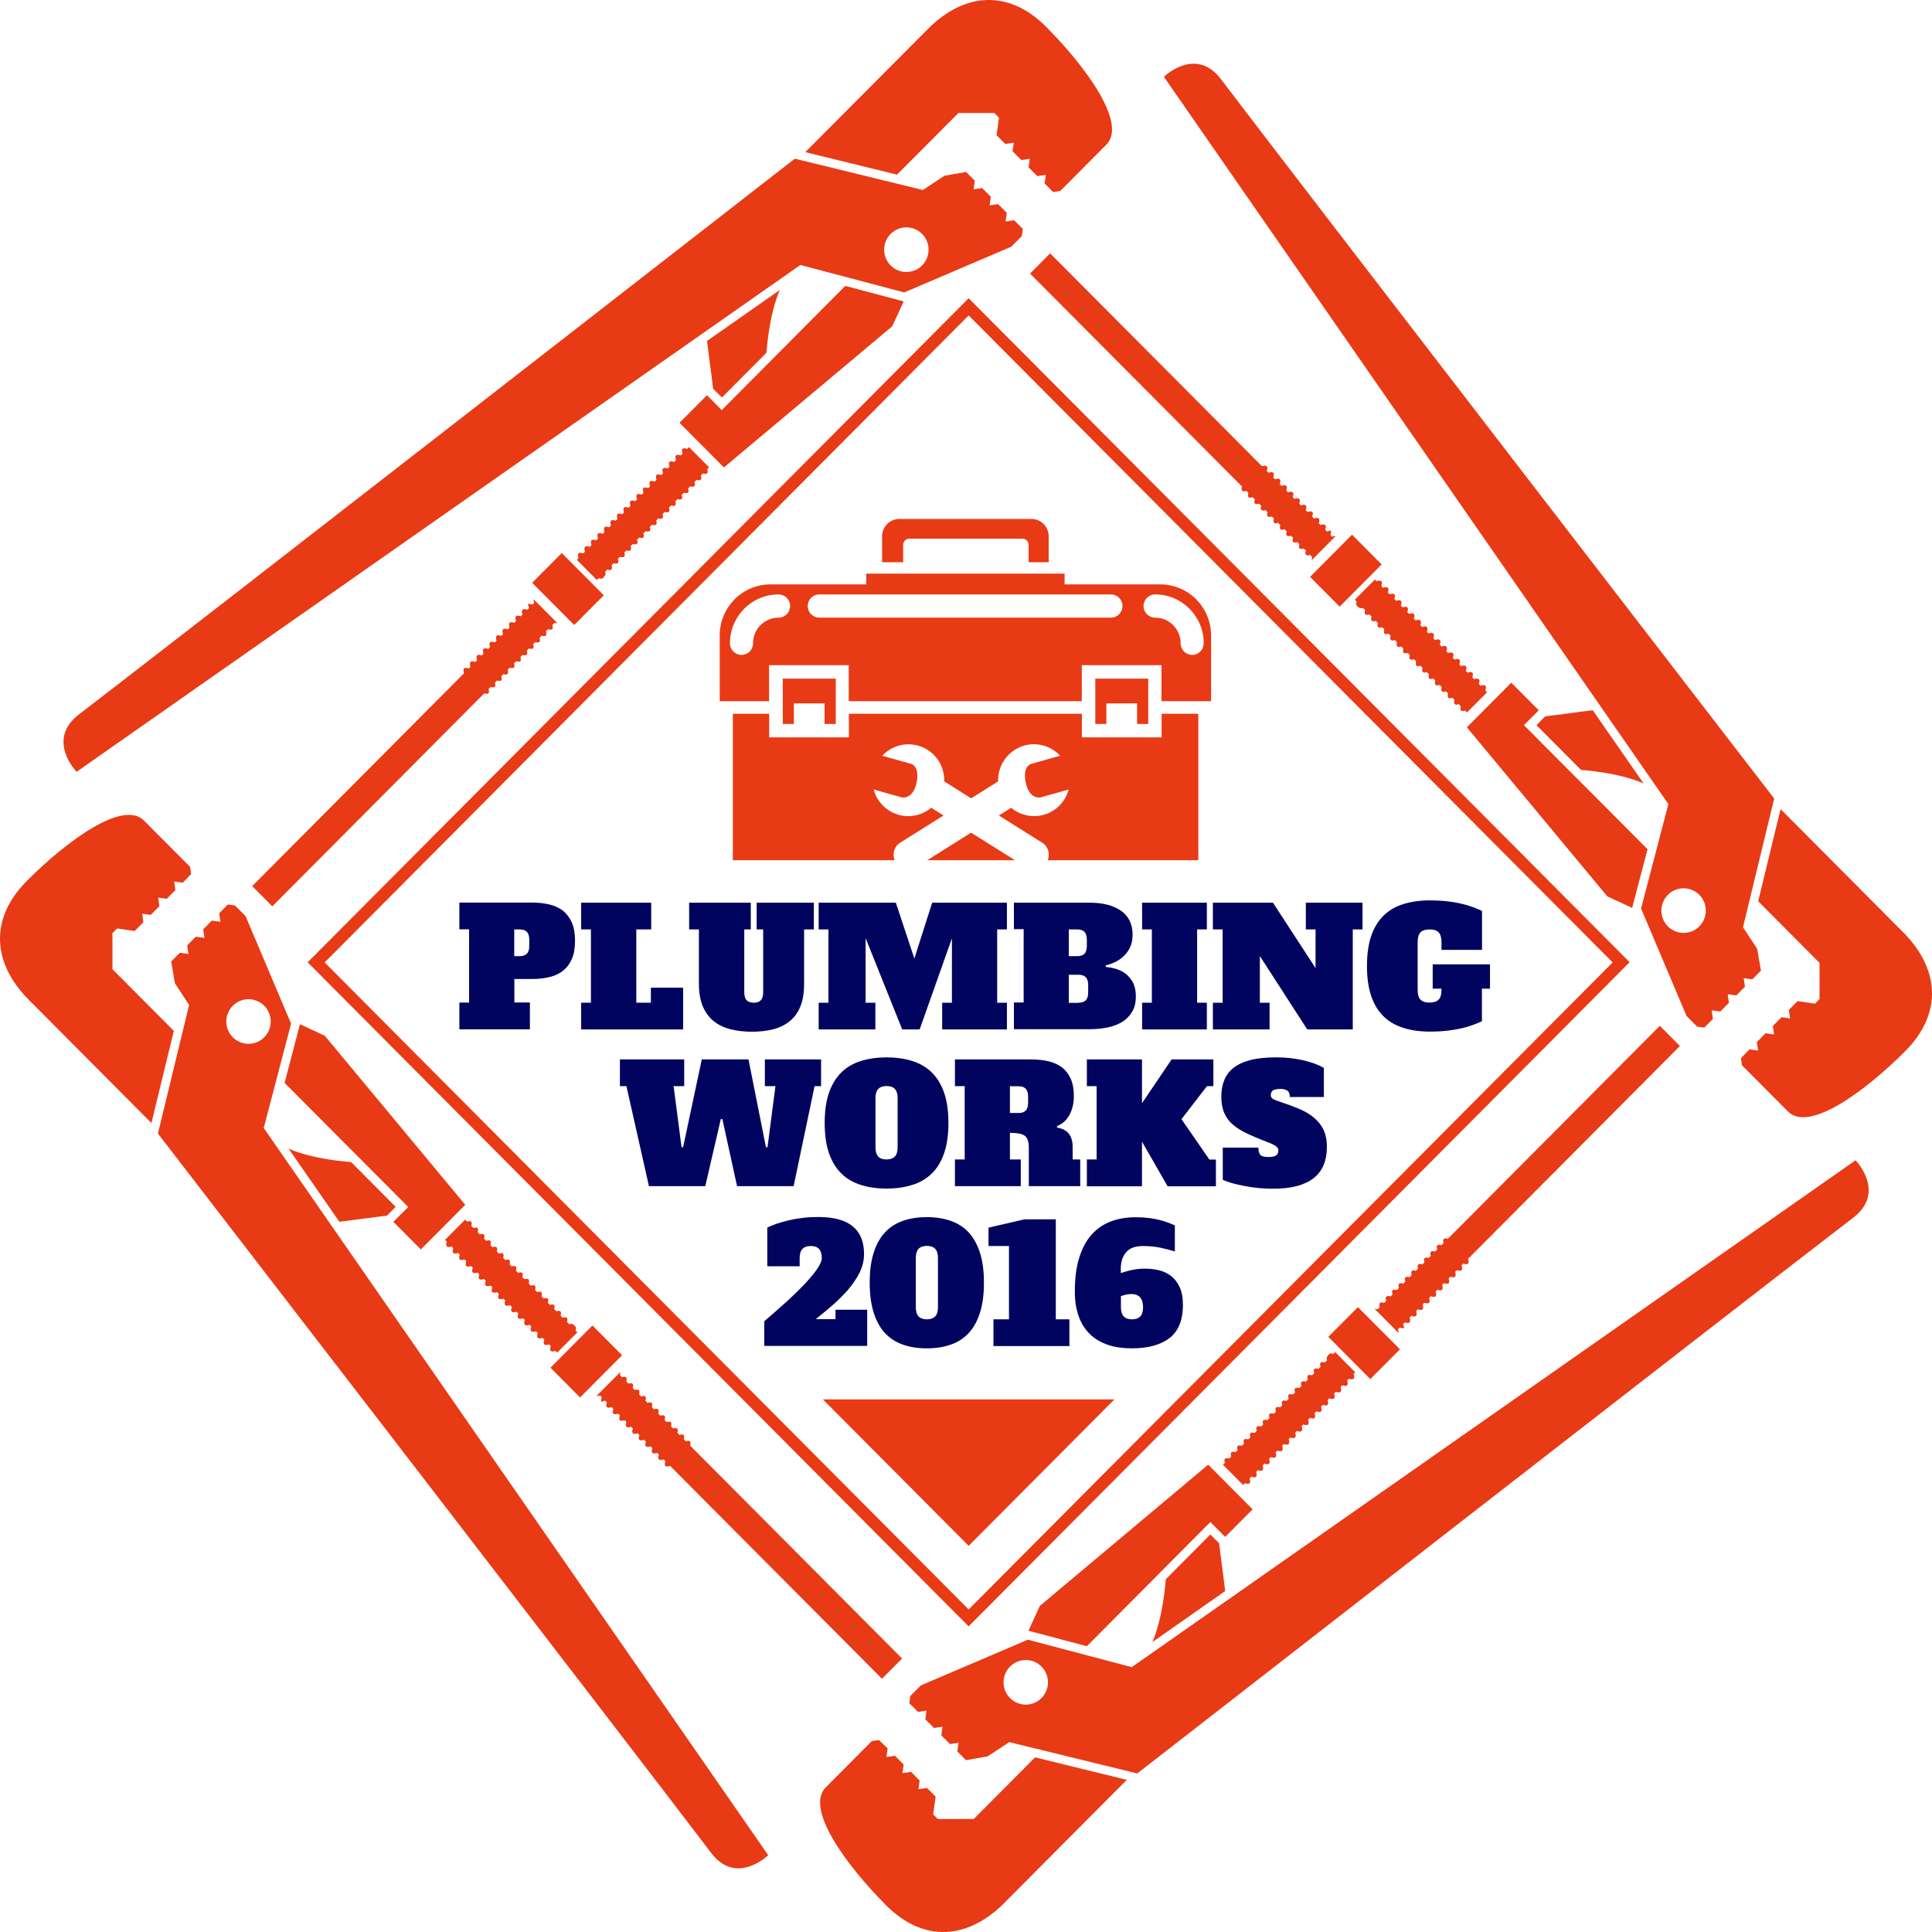 <svg width="100" height="100" viewBox="0 0 100 100" fill="none" xmlns="http://www.w3.org/2000/svg">
<path d="M18.175 60.15L20.48 62.466L20.025 62.923C19.302 63.005 18.449 63.136 17.564 63.236L14.935 59.449C14.941 59.455 15.963 59.969 18.175 60.15ZM21.128 62.473L20.362 63.242L21.782 64.67L22.549 63.9L24.081 62.36L16.81 53.609L15.527 53.014L14.729 56.05L21.128 62.473ZM30.667 68.607L28.492 70.792L30.025 72.332L32.2 70.147L30.667 68.607ZM29.458 68.538C29.421 68.501 29.383 68.463 29.346 68.426C29.377 68.332 29.377 68.25 29.34 68.213C29.296 68.169 29.221 68.169 29.128 68.207C29.09 68.169 29.053 68.131 29.016 68.094C29.047 68 29.047 67.919 29.009 67.881C28.966 67.837 28.891 67.837 28.798 67.875C28.76 67.837 28.723 67.8 28.686 67.762C28.717 67.668 28.717 67.587 28.679 67.549C28.636 67.505 28.561 67.505 28.467 67.543C28.43 67.505 28.393 67.468 28.355 67.43C28.386 67.336 28.386 67.255 28.349 67.218C28.305 67.174 28.231 67.174 28.137 67.211C28.1 67.174 28.062 67.136 28.025 67.099C28.056 67.005 28.056 66.923 28.019 66.886C27.975 66.842 27.901 66.842 27.807 66.879C27.77 66.842 27.732 66.804 27.695 66.767C27.726 66.673 27.726 66.591 27.689 66.554C27.645 66.51 27.57 66.51 27.477 66.548C27.439 66.51 27.402 66.473 27.365 66.435C27.396 66.341 27.396 66.26 27.358 66.222C27.315 66.178 27.24 66.178 27.147 66.216C27.109 66.178 27.072 66.141 27.034 66.103C27.066 66.009 27.066 65.928 27.028 65.89C26.985 65.847 26.91 65.847 26.816 65.884C26.779 65.847 26.742 65.809 26.704 65.772C26.735 65.678 26.735 65.596 26.698 65.559C26.654 65.515 26.58 65.515 26.486 65.552C26.449 65.515 26.411 65.477 26.374 65.44C26.405 65.346 26.405 65.264 26.368 65.227C26.324 65.183 26.249 65.183 26.156 65.221C26.119 65.183 26.081 65.145 26.044 65.108C26.075 65.014 26.075 64.933 26.038 64.895C25.994 64.851 25.919 64.851 25.826 64.889C25.788 64.851 25.751 64.814 25.714 64.776C25.745 64.682 25.745 64.601 25.707 64.563C25.664 64.519 25.589 64.519 25.495 64.557C25.458 64.519 25.421 64.482 25.383 64.444C25.415 64.35 25.415 64.269 25.377 64.232C25.334 64.188 25.259 64.188 25.165 64.225C25.128 64.188 25.09 64.15 25.053 64.113C25.084 64.019 25.084 63.937 25.047 63.9C25.003 63.856 24.928 63.856 24.835 63.894C24.798 63.856 24.76 63.818 24.723 63.781C24.754 63.687 24.754 63.606 24.717 63.568C24.673 63.524 24.598 63.524 24.505 63.562C24.468 63.524 24.43 63.487 24.393 63.449C24.424 63.355 24.424 63.274 24.387 63.236C24.343 63.192 24.268 63.192 24.175 63.23C24.143 63.199 24.106 63.161 24.075 63.13L23.034 64.175C23.066 64.207 23.097 64.238 23.128 64.269C23.084 64.382 23.078 64.469 23.128 64.513C23.172 64.557 23.259 64.557 23.371 64.513C23.402 64.545 23.433 64.576 23.464 64.607C23.421 64.72 23.415 64.808 23.464 64.851C23.508 64.895 23.595 64.895 23.707 64.851C23.738 64.883 23.77 64.914 23.801 64.945C23.757 65.058 23.751 65.145 23.801 65.189C23.844 65.233 23.932 65.227 24.044 65.189C24.075 65.221 24.106 65.252 24.137 65.283C24.094 65.396 24.087 65.484 24.137 65.527C24.181 65.571 24.268 65.571 24.38 65.527C24.411 65.559 24.442 65.59 24.474 65.621C24.43 65.734 24.424 65.822 24.474 65.865C24.517 65.909 24.605 65.909 24.717 65.865C24.748 65.897 24.779 65.928 24.81 65.959C24.767 66.072 24.76 66.16 24.81 66.203C24.854 66.247 24.941 66.241 25.053 66.203C25.084 66.235 25.115 66.266 25.147 66.297C25.103 66.41 25.097 66.498 25.147 66.541C25.19 66.585 25.277 66.585 25.39 66.541C25.421 66.573 25.452 66.604 25.483 66.635C25.439 66.748 25.433 66.836 25.483 66.879C25.527 66.923 25.614 66.917 25.726 66.879C25.757 66.911 25.788 66.942 25.82 66.973C25.776 67.086 25.77 67.174 25.82 67.218C25.863 67.261 25.95 67.255 26.062 67.218C26.094 67.249 26.125 67.28 26.156 67.311C26.112 67.424 26.106 67.512 26.156 67.555C26.2 67.599 26.287 67.599 26.399 67.555C26.43 67.587 26.461 67.618 26.492 67.649C26.449 67.762 26.442 67.85 26.492 67.894C26.536 67.937 26.623 67.931 26.735 67.894C26.767 67.925 26.798 67.956 26.829 67.987C26.785 68.1 26.779 68.188 26.829 68.231C26.872 68.275 26.96 68.275 27.072 68.231C27.103 68.263 27.134 68.294 27.165 68.325C27.122 68.438 27.115 68.526 27.165 68.57C27.209 68.613 27.296 68.613 27.408 68.57C27.439 68.601 27.471 68.632 27.502 68.663C27.458 68.776 27.452 68.864 27.502 68.908C27.545 68.951 27.633 68.945 27.745 68.908C27.776 68.939 27.807 68.97 27.838 69.001C27.795 69.114 27.788 69.202 27.838 69.246C27.882 69.289 27.969 69.289 28.081 69.246C28.112 69.277 28.143 69.308 28.175 69.34C28.131 69.452 28.125 69.54 28.175 69.584C28.218 69.627 28.305 69.627 28.418 69.584C28.449 69.615 28.48 69.646 28.511 69.677C28.467 69.79 28.461 69.878 28.511 69.922C28.555 69.966 28.642 69.959 28.754 69.922C28.785 69.953 28.81 69.978 28.841 70.009L29.882 68.964C29.851 68.933 29.819 68.901 29.788 68.87C29.819 68.776 29.82 68.695 29.782 68.657C29.633 68.501 29.558 68.501 29.458 68.538ZM31.321 72.494C31.352 72.526 31.383 72.557 31.415 72.588C31.371 72.701 31.365 72.789 31.415 72.832C31.458 72.876 31.545 72.87 31.657 72.832C31.689 72.864 31.72 72.895 31.751 72.926C31.707 73.039 31.701 73.127 31.751 73.171C31.794 73.214 31.882 73.208 31.994 73.171C32.025 73.202 32.056 73.233 32.087 73.264C32.044 73.377 32.038 73.465 32.087 73.508C32.131 73.552 32.218 73.546 32.33 73.508C32.361 73.54 32.393 73.571 32.424 73.602C32.38 73.715 32.374 73.803 32.424 73.847C32.467 73.89 32.555 73.89 32.667 73.847C32.698 73.878 32.729 73.909 32.76 73.94C32.717 74.053 32.71 74.141 32.76 74.184C32.804 74.228 32.891 74.228 33.003 74.184C33.034 74.216 33.066 74.247 33.097 74.278C33.053 74.391 33.047 74.479 33.097 74.523C33.14 74.566 33.227 74.566 33.34 74.523C33.371 74.554 33.402 74.585 33.433 74.617C33.389 74.729 33.383 74.817 33.433 74.861C33.477 74.904 33.564 74.898 33.676 74.861C33.707 74.892 33.738 74.923 33.77 74.954C33.726 75.067 33.72 75.155 33.77 75.199C33.813 75.242 33.9 75.242 34.013 75.199C34.044 75.23 34.075 75.261 34.106 75.293C34.062 75.405 34.056 75.493 34.106 75.537C34.15 75.581 34.237 75.581 34.349 75.537C34.38 75.568 34.411 75.599 34.443 75.63C34.399 75.743 34.393 75.831 34.443 75.875C34.486 75.918 34.573 75.912 34.685 75.875C40.48 81.696 45.651 86.892 45.651 86.892L46.692 85.846C46.692 85.846 41.539 80.67 35.72 74.823C35.751 74.729 35.751 74.648 35.714 74.61C35.67 74.566 35.595 74.566 35.502 74.604C35.464 74.566 35.427 74.529 35.389 74.491C35.421 74.397 35.421 74.316 35.383 74.278C35.34 74.235 35.265 74.235 35.171 74.272C35.134 74.235 35.097 74.197 35.059 74.159C35.09 74.066 35.09 73.984 35.053 73.947C35.01 73.903 34.935 73.903 34.841 73.94C34.804 73.903 34.767 73.865 34.729 73.828C34.76 73.734 34.76 73.653 34.723 73.615C34.679 73.571 34.605 73.571 34.511 73.609C34.474 73.571 34.436 73.534 34.399 73.496C34.43 73.402 34.43 73.321 34.393 73.283C34.355 73.246 34.274 73.239 34.181 73.277C34.143 73.239 34.106 73.202 34.069 73.164C34.1 73.07 34.1 72.989 34.062 72.951C34.019 72.908 33.944 72.908 33.851 72.945C33.813 72.908 33.776 72.87 33.738 72.832C33.77 72.739 33.77 72.657 33.732 72.62C33.689 72.576 33.614 72.576 33.52 72.613C33.483 72.576 33.446 72.538 33.408 72.501C33.439 72.407 33.439 72.325 33.402 72.288C33.358 72.244 33.284 72.244 33.19 72.282C33.153 72.244 33.115 72.207 33.078 72.169C33.109 72.075 33.109 71.994 33.072 71.956C33.034 71.918 32.953 71.912 32.86 71.95C32.823 71.912 32.785 71.875 32.748 71.837C32.779 71.743 32.779 71.662 32.742 71.624C32.704 71.587 32.623 71.581 32.53 71.618C32.492 71.581 32.455 71.543 32.418 71.505C32.449 71.412 32.449 71.33 32.411 71.293C32.368 71.249 32.293 71.249 32.2 71.286C32.162 71.249 32.125 71.211 32.087 71.174C32.106 71.111 32.112 71.061 32.106 71.017L30.872 72.257C30.922 72.263 30.978 72.257 31.053 72.225C31.084 72.257 31.115 72.288 31.147 72.319C31.103 72.432 31.097 72.519 31.147 72.563C31.128 72.544 31.215 72.538 31.321 72.494ZM9.894 45.239L9.838 44.87L9.533 44.563C9.533 44.563 9.44 44.47 9.29 44.319C8.897 43.925 8.106 43.13 7.452 42.473C6.362 41.377 3.44 43.537 1.383 45.603C-0.585 47.581 -0.367 49.891 1.496 51.756C3.521 53.79 5.645 55.925 7.838 58.128L8.997 53.358C7.209 51.562 5.82 50.166 5.82 50.166V48.3L6.063 48.056L6.972 48.188L7.421 47.737L7.359 47.293L7.801 47.355L8.25 46.905L8.187 46.46L8.63 46.523L9.078 46.072L9.016 45.628L9.458 45.69L9.894 45.239ZM36.804 95.9C32.785 90.598 8.175 58.673 8.175 58.673L9.788 52.013L9.053 50.892L8.86 49.765L9.309 49.315L9.751 49.377L9.689 48.933L10.137 48.482L10.58 48.545L10.517 48.1L10.966 47.65L11.408 47.712L11.346 47.268L11.795 46.817L12.162 46.867L12.71 47.418L15.066 52.983L13.651 58.385L39.763 96.025C39.763 96.025 38.118 97.633 36.804 95.9ZM13.676 53.69C14.125 53.239 14.125 52.507 13.676 52.056C13.228 51.606 12.499 51.606 12.05 52.056C11.601 52.507 11.601 53.239 12.05 53.69C12.505 54.141 13.228 54.141 13.676 53.69Z" fill="#E83A15"/>
<path d="M39.67 18.26L37.365 20.576L36.91 20.119C36.829 19.393 36.698 18.535 36.598 17.646L40.368 15.005C40.361 15.011 39.851 16.038 39.67 18.26ZM37.358 21.227L36.592 20.457L35.172 21.884L35.938 22.654L37.471 24.194L46.181 16.889L46.773 15.6L43.751 14.798L37.358 21.227ZM31.253 30.811L29.078 28.626L27.545 30.166L29.72 32.351L31.253 30.811ZM31.321 29.596C31.358 29.559 31.396 29.521 31.433 29.484C31.527 29.515 31.608 29.515 31.645 29.477C31.689 29.434 31.689 29.358 31.651 29.265C31.689 29.227 31.726 29.189 31.763 29.152C31.857 29.183 31.938 29.183 31.975 29.146C32.013 29.108 32.019 29.027 31.982 28.933C32.019 28.895 32.056 28.858 32.094 28.82C32.187 28.852 32.268 28.852 32.306 28.814C32.349 28.77 32.349 28.695 32.312 28.601C32.349 28.564 32.386 28.526 32.424 28.488C32.517 28.52 32.598 28.52 32.636 28.482C32.673 28.445 32.679 28.363 32.642 28.269C32.679 28.232 32.717 28.194 32.754 28.157C32.847 28.188 32.928 28.188 32.966 28.15C33.01 28.107 33.01 28.031 32.972 27.938C33.01 27.9 33.047 27.862 33.084 27.825C33.178 27.856 33.259 27.856 33.296 27.819C33.34 27.775 33.34 27.7 33.302 27.606C33.34 27.568 33.377 27.531 33.414 27.493C33.508 27.524 33.589 27.524 33.626 27.487C33.67 27.443 33.67 27.368 33.633 27.274C33.67 27.236 33.707 27.199 33.745 27.161C33.838 27.193 33.919 27.193 33.957 27.155C34 27.111 34 27.036 33.963 26.942C34 26.905 34.038 26.867 34.075 26.83C34.168 26.861 34.249 26.861 34.287 26.823C34.33 26.779 34.33 26.704 34.293 26.61C34.33 26.573 34.368 26.535 34.405 26.498C34.499 26.529 34.58 26.529 34.617 26.491C34.661 26.448 34.661 26.373 34.623 26.279C34.661 26.241 34.698 26.204 34.735 26.166C34.829 26.197 34.91 26.197 34.947 26.16C34.991 26.116 34.991 26.041 34.953 25.947C34.991 25.909 35.028 25.872 35.066 25.834C35.159 25.866 35.24 25.866 35.277 25.828C35.321 25.784 35.321 25.709 35.284 25.615C35.321 25.578 35.358 25.54 35.396 25.503C35.489 25.534 35.57 25.534 35.608 25.496C35.651 25.452 35.651 25.377 35.614 25.283C35.651 25.246 35.689 25.208 35.726 25.171C35.819 25.202 35.901 25.202 35.938 25.165C35.981 25.121 35.981 25.046 35.944 24.952C35.981 24.914 36.019 24.877 36.056 24.839C36.15 24.87 36.231 24.87 36.268 24.833C36.312 24.789 36.312 24.714 36.274 24.62C36.312 24.582 36.349 24.545 36.386 24.507C36.48 24.538 36.561 24.538 36.598 24.501C36.642 24.457 36.642 24.382 36.605 24.288C36.636 24.257 36.673 24.219 36.704 24.188L35.664 23.143C35.633 23.174 35.601 23.205 35.57 23.236C35.458 23.193 35.371 23.186 35.327 23.236C35.284 23.28 35.284 23.368 35.327 23.481C35.296 23.512 35.265 23.543 35.234 23.575C35.122 23.531 35.034 23.524 34.991 23.575C34.947 23.618 34.947 23.706 34.991 23.819C34.96 23.85 34.928 23.881 34.897 23.913C34.785 23.869 34.698 23.863 34.654 23.913C34.611 23.956 34.611 24.044 34.654 24.157C34.623 24.188 34.592 24.219 34.561 24.251C34.449 24.207 34.362 24.201 34.318 24.251C34.274 24.294 34.281 24.382 34.318 24.495C34.287 24.526 34.256 24.557 34.224 24.589C34.112 24.545 34.025 24.538 33.981 24.589C33.938 24.632 33.944 24.72 33.981 24.833C33.95 24.864 33.919 24.895 33.888 24.927C33.776 24.883 33.689 24.877 33.645 24.927C33.601 24.97 33.608 25.058 33.645 25.171C33.614 25.202 33.583 25.233 33.552 25.265C33.439 25.221 33.352 25.215 33.309 25.265C33.265 25.308 33.265 25.396 33.309 25.509C33.278 25.54 33.246 25.571 33.215 25.603C33.103 25.559 33.016 25.553 32.972 25.603C32.928 25.646 32.928 25.734 32.972 25.847C32.941 25.878 32.91 25.909 32.879 25.941C32.767 25.897 32.679 25.891 32.636 25.941C32.592 25.985 32.592 26.072 32.636 26.185C32.605 26.216 32.573 26.247 32.542 26.279C32.43 26.235 32.343 26.229 32.299 26.279C32.256 26.323 32.256 26.41 32.299 26.523C32.268 26.554 32.237 26.585 32.206 26.617C32.094 26.573 32.006 26.567 31.963 26.617C31.919 26.661 31.925 26.748 31.963 26.861C31.932 26.892 31.901 26.924 31.869 26.955C31.757 26.911 31.67 26.905 31.626 26.955C31.583 26.999 31.583 27.086 31.626 27.199C31.595 27.23 31.564 27.262 31.533 27.293C31.421 27.249 31.334 27.243 31.29 27.293C31.246 27.337 31.253 27.424 31.29 27.537C31.259 27.568 31.228 27.599 31.197 27.631C31.084 27.587 30.997 27.581 30.953 27.631C30.91 27.675 30.916 27.762 30.953 27.875C30.922 27.906 30.891 27.938 30.86 27.969C30.748 27.925 30.661 27.919 30.617 27.969C30.573 28.013 30.573 28.1 30.617 28.213C30.586 28.244 30.555 28.276 30.524 28.307C30.411 28.263 30.324 28.257 30.281 28.307C30.237 28.351 30.237 28.438 30.281 28.551C30.249 28.582 30.218 28.614 30.187 28.645C30.075 28.601 29.988 28.595 29.944 28.645C29.901 28.689 29.901 28.776 29.944 28.889C29.913 28.92 29.888 28.945 29.857 28.977L30.897 30.022C30.928 29.991 30.96 29.959 30.991 29.928C31.084 29.959 31.165 29.959 31.203 29.922C31.358 29.772 31.358 29.697 31.321 29.596ZM27.383 31.468C27.352 31.499 27.321 31.531 27.29 31.562C27.178 31.518 27.091 31.512 27.047 31.562C27.003 31.606 27.003 31.693 27.047 31.806C27.016 31.837 26.985 31.869 26.953 31.9C26.841 31.856 26.754 31.85 26.71 31.9C26.667 31.944 26.667 32.031 26.71 32.144C26.679 32.175 26.648 32.207 26.617 32.238C26.505 32.194 26.418 32.188 26.374 32.238C26.331 32.282 26.337 32.369 26.374 32.482C26.343 32.513 26.312 32.545 26.281 32.576C26.169 32.532 26.081 32.526 26.038 32.576C25.994 32.62 26 32.708 26.038 32.82C26.006 32.851 25.975 32.883 25.944 32.914C25.832 32.87 25.745 32.864 25.701 32.914C25.658 32.958 25.664 33.045 25.701 33.158C25.67 33.19 25.639 33.221 25.608 33.252C25.496 33.208 25.408 33.202 25.365 33.252C25.321 33.296 25.327 33.383 25.365 33.496C25.334 33.528 25.302 33.559 25.271 33.59C25.159 33.546 25.072 33.54 25.028 33.59C24.985 33.634 24.991 33.721 25.028 33.834C24.997 33.865 24.966 33.897 24.935 33.928C24.823 33.884 24.735 33.878 24.692 33.928C24.648 33.972 24.648 34.06 24.692 34.172C24.661 34.203 24.63 34.235 24.598 34.266C24.486 34.222 24.399 34.216 24.355 34.266C24.312 34.31 24.312 34.398 24.355 34.51C24.324 34.542 24.293 34.573 24.262 34.604C24.15 34.56 24.063 34.554 24.019 34.604C23.975 34.648 23.982 34.736 24.019 34.848C18.225 40.67 13.053 45.865 13.053 45.865L14.094 46.911C14.094 46.911 19.246 41.734 25.066 35.887C25.159 35.919 25.24 35.919 25.277 35.881C25.321 35.837 25.321 35.762 25.284 35.668C25.321 35.631 25.358 35.593 25.396 35.556C25.489 35.587 25.57 35.587 25.608 35.549C25.651 35.506 25.651 35.431 25.614 35.337C25.651 35.299 25.689 35.261 25.726 35.224C25.82 35.255 25.901 35.255 25.938 35.218C25.982 35.174 25.982 35.099 25.944 35.005C25.982 34.967 26.019 34.93 26.056 34.892C26.15 34.923 26.231 34.923 26.268 34.886C26.312 34.842 26.312 34.767 26.274 34.673C26.312 34.636 26.349 34.598 26.387 34.56C26.48 34.592 26.561 34.592 26.598 34.554C26.642 34.51 26.642 34.435 26.605 34.341C26.642 34.304 26.679 34.266 26.717 34.229C26.81 34.26 26.891 34.26 26.929 34.222C26.972 34.178 26.972 34.103 26.935 34.01C26.972 33.972 27.01 33.934 27.047 33.897C27.14 33.928 27.221 33.928 27.259 33.891C27.302 33.847 27.302 33.772 27.265 33.678C27.302 33.64 27.34 33.603 27.377 33.565C27.471 33.596 27.552 33.596 27.589 33.559C27.633 33.515 27.633 33.44 27.595 33.346C27.633 33.308 27.67 33.271 27.707 33.233C27.801 33.265 27.882 33.265 27.919 33.227C27.963 33.183 27.963 33.108 27.925 33.014C27.963 32.977 28 32.939 28.038 32.901C28.131 32.933 28.212 32.933 28.249 32.895C28.293 32.851 28.293 32.776 28.256 32.682C28.293 32.645 28.33 32.607 28.368 32.57C28.461 32.601 28.542 32.601 28.58 32.563C28.623 32.52 28.623 32.445 28.586 32.351C28.623 32.313 28.661 32.276 28.698 32.238C28.76 32.257 28.81 32.263 28.854 32.257L27.62 31.017C27.614 31.067 27.62 31.124 27.651 31.199C27.62 31.23 27.589 31.262 27.558 31.293C27.446 31.249 27.358 31.243 27.315 31.293C27.334 31.268 27.34 31.355 27.383 31.468ZM54.511 9.941L54.879 9.884L55.184 9.578C55.184 9.578 55.277 9.484 55.427 9.334C55.819 8.939 56.611 8.144 57.265 7.487C58.355 6.392 56.206 3.456 54.15 1.39C52.181 -0.588 49.882 -0.369 48.025 1.503C46 3.537 43.876 5.672 41.682 7.875L46.43 9.039C48.218 7.243 49.608 5.847 49.608 5.847H51.464L51.707 6.091L51.583 6.999L52.031 7.449L52.474 7.387L52.411 7.831L52.86 8.282L53.302 8.219L53.24 8.664L53.688 9.115L54.131 9.052L54.069 9.496L54.511 9.941ZM4.088 36.977C9.365 32.939 41.14 8.213 41.14 8.213L47.77 9.834L48.885 9.096L50.006 8.902L50.455 9.352L50.393 9.797L50.835 9.734L51.284 10.185L51.221 10.629L51.664 10.567L52.112 11.018L52.05 11.462L52.492 11.399L52.941 11.85L52.891 12.219L52.343 12.77L46.804 15.136L41.427 13.715L3.963 39.95C3.963 39.95 2.362 38.297 4.088 36.977ZM46.1 13.741C46.548 14.191 47.277 14.191 47.726 13.741C48.175 13.29 48.175 12.557 47.726 12.107C47.277 11.656 46.548 11.656 46.1 12.107C45.651 12.557 45.651 13.29 46.1 13.741Z" fill="#E83A15"/>
<path d="M42.679 37.471V36.407H41.09V37.471H40.517V35.124H43.259V37.471H42.679ZM47.994 44.526H52.536L50.262 43.099L47.994 44.526ZM62.006 36.945H60.125V38.166H56V36.945H43.938V38.166H39.813V36.945H37.932V44.526H46.305C46.181 44.194 46.28 43.812 46.592 43.618L48.835 42.21L48.199 41.809C47.601 42.316 46.723 42.398 46.025 41.959C45.614 41.696 45.333 41.302 45.221 40.864L46.692 41.277C46.692 41.277 47.24 41.383 47.433 40.551C47.632 39.681 47.178 39.543 47.178 39.543L45.664 39.117C46.255 38.479 47.234 38.329 48 38.804C48.58 39.167 48.891 39.8 48.872 40.444L50.268 41.321L51.664 40.444C51.645 39.806 51.95 39.174 52.536 38.804C53.302 38.322 54.28 38.473 54.872 39.117L53.358 39.543C53.358 39.543 52.897 39.681 53.103 40.551C53.296 41.383 53.844 41.277 53.844 41.277L55.315 40.864C55.196 41.302 54.922 41.703 54.511 41.959C53.813 42.398 52.935 42.31 52.336 41.809L51.701 42.21L53.944 43.618C54.255 43.812 54.361 44.194 54.23 44.526H62.025V36.945H62.006ZM59.433 37.471V35.124H56.692V37.471H57.265V36.407H58.854V37.471H59.433ZM46.748 28.2C46.748 28.025 46.891 27.881 47.066 27.881H52.922C53.097 27.881 53.24 28.025 53.24 28.2V29.102H54.28V27.762C54.28 27.268 53.882 26.861 53.389 26.861H46.548C46.056 26.861 45.657 27.262 45.657 27.762V29.102H46.748V28.2ZM39.819 36.294H37.252V32.895C37.252 31.43 38.43 30.247 39.888 30.247H44.835V29.69H55.103V30.247H60.05C61.508 30.247 62.685 31.43 62.685 32.895V36.294H60.118V34.429H55.994V36.294H43.931V34.429H39.807V36.294H39.819ZM59.19 31.368C59.19 31.7 59.458 31.969 59.788 31.969C60.517 31.969 61.109 32.563 61.109 33.296C61.109 33.628 61.377 33.897 61.707 33.897C62.037 33.897 62.305 33.628 62.305 33.296C62.305 31.9 61.178 30.767 59.788 30.767C59.458 30.767 59.19 31.036 59.19 31.368ZM41.807 31.368C41.807 31.7 42.075 31.969 42.405 31.969H57.502C57.832 31.969 58.1 31.7 58.1 31.368C58.1 31.036 57.832 30.767 57.502 30.767H42.405C42.075 30.767 41.807 31.036 41.807 31.368ZM40.299 31.969C40.629 31.969 40.897 31.7 40.897 31.368C40.897 31.036 40.629 30.767 40.299 30.767C38.91 30.767 37.782 31.9 37.782 33.296C37.782 33.628 38.05 33.897 38.38 33.897C38.71 33.897 38.978 33.628 38.978 33.296C38.978 32.563 39.57 31.969 40.299 31.969Z" fill="#E83A15"/>
<path d="M81.832 39.85L79.526 37.534L79.981 37.077C80.704 36.995 81.558 36.864 82.442 36.764L85.072 40.551C85.065 40.551 84.043 40.031 81.832 39.85ZM78.878 37.534L79.645 36.764L78.224 35.337L77.458 36.106L75.925 37.646L83.196 46.398L84.48 46.992L85.277 43.956L78.878 37.534ZM69.34 31.399L71.514 29.215L69.981 27.675L67.807 29.859L69.34 31.399ZM70.548 31.468C70.586 31.506 70.623 31.543 70.66 31.581C70.629 31.674 70.629 31.756 70.667 31.794C70.71 31.837 70.785 31.837 70.878 31.8C70.916 31.837 70.953 31.875 70.991 31.912C70.959 32.006 70.959 32.088 70.997 32.125C71.04 32.169 71.115 32.169 71.209 32.132C71.246 32.169 71.283 32.207 71.321 32.244C71.29 32.338 71.29 32.419 71.327 32.457C71.371 32.501 71.445 32.501 71.539 32.463C71.576 32.501 71.614 32.538 71.651 32.576C71.62 32.67 71.62 32.751 71.657 32.789C71.701 32.833 71.776 32.833 71.869 32.795C71.906 32.833 71.944 32.87 71.981 32.908C71.95 33.002 71.95 33.083 71.987 33.12C72.031 33.164 72.106 33.164 72.199 33.127C72.237 33.164 72.274 33.202 72.311 33.239C72.28 33.333 72.28 33.415 72.318 33.452C72.361 33.496 72.436 33.496 72.529 33.459C72.567 33.496 72.604 33.534 72.642 33.571C72.611 33.665 72.611 33.746 72.648 33.784C72.692 33.828 72.766 33.828 72.86 33.79C72.897 33.828 72.934 33.865 72.972 33.903C72.941 33.997 72.941 34.078 72.978 34.116C73.016 34.153 73.097 34.16 73.19 34.122C73.227 34.16 73.265 34.197 73.302 34.235C73.271 34.329 73.271 34.41 73.308 34.448C73.352 34.491 73.427 34.491 73.52 34.454C73.558 34.491 73.595 34.529 73.632 34.566C73.601 34.66 73.601 34.742 73.638 34.779C73.682 34.823 73.757 34.823 73.85 34.786C73.888 34.823 73.925 34.861 73.963 34.898C73.931 34.992 73.931 35.074 73.969 35.111C74.012 35.155 74.087 35.155 74.181 35.117C74.218 35.155 74.255 35.193 74.293 35.23C74.262 35.324 74.262 35.405 74.299 35.443C74.343 35.487 74.417 35.487 74.511 35.449C74.548 35.487 74.586 35.524 74.623 35.562C74.592 35.656 74.592 35.737 74.629 35.775C74.673 35.819 74.748 35.819 74.841 35.781C74.878 35.819 74.916 35.856 74.953 35.894C74.922 35.987 74.922 36.069 74.959 36.106C75.003 36.15 75.078 36.15 75.171 36.113C75.209 36.15 75.246 36.188 75.283 36.225C75.252 36.319 75.252 36.401 75.29 36.438C75.333 36.482 75.408 36.482 75.501 36.444C75.539 36.482 75.576 36.52 75.614 36.557C75.582 36.651 75.582 36.732 75.62 36.77C75.663 36.814 75.738 36.814 75.832 36.776C75.863 36.807 75.9 36.845 75.931 36.876L76.972 35.831C76.941 35.8 76.91 35.768 76.878 35.737C76.922 35.624 76.928 35.537 76.878 35.493C76.835 35.449 76.748 35.449 76.635 35.493C76.604 35.462 76.573 35.43 76.542 35.399C76.586 35.286 76.592 35.199 76.542 35.155C76.492 35.111 76.411 35.111 76.299 35.155C76.268 35.124 76.237 35.092 76.206 35.061C76.249 34.948 76.255 34.861 76.206 34.817C76.162 34.773 76.075 34.773 75.963 34.817C75.931 34.786 75.9 34.754 75.869 34.723C75.913 34.61 75.919 34.523 75.869 34.479C75.826 34.435 75.738 34.441 75.626 34.479C75.595 34.448 75.564 34.416 75.533 34.385C75.576 34.272 75.582 34.185 75.533 34.141C75.489 34.097 75.402 34.097 75.29 34.141C75.258 34.11 75.227 34.078 75.196 34.047C75.24 33.934 75.246 33.847 75.196 33.803C75.153 33.759 75.065 33.765 74.953 33.803C74.922 33.772 74.891 33.74 74.86 33.709C74.903 33.596 74.91 33.509 74.86 33.465C74.816 33.421 74.729 33.427 74.617 33.465C74.586 33.434 74.554 33.402 74.523 33.371C74.567 33.258 74.573 33.171 74.523 33.127C74.48 33.083 74.392 33.083 74.28 33.127C74.249 33.096 74.218 33.064 74.187 33.033C74.23 32.92 74.237 32.833 74.187 32.789C74.143 32.745 74.056 32.745 73.944 32.789C73.913 32.758 73.882 32.726 73.85 32.695C73.894 32.582 73.9 32.495 73.85 32.451C73.807 32.407 73.72 32.413 73.607 32.451C73.576 32.419 73.545 32.388 73.514 32.357C73.558 32.244 73.564 32.157 73.514 32.113C73.47 32.069 73.383 32.069 73.271 32.113C73.24 32.081 73.209 32.05 73.177 32.019C73.221 31.906 73.227 31.819 73.177 31.775C73.134 31.731 73.047 31.737 72.934 31.775C72.903 31.743 72.872 31.712 72.841 31.681C72.885 31.568 72.891 31.48 72.841 31.437C72.797 31.393 72.71 31.399 72.598 31.437C72.567 31.405 72.536 31.374 72.505 31.343C72.548 31.23 72.554 31.142 72.505 31.099C72.461 31.055 72.374 31.055 72.262 31.099C72.231 31.067 72.199 31.036 72.168 31.005C72.212 30.892 72.218 30.804 72.168 30.761C72.124 30.717 72.037 30.723 71.925 30.761C71.894 30.729 71.863 30.698 71.832 30.667C71.875 30.554 71.882 30.466 71.832 30.423C71.788 30.379 71.701 30.385 71.589 30.423C71.558 30.391 71.526 30.36 71.495 30.329C71.539 30.216 71.545 30.128 71.495 30.085C71.452 30.041 71.364 30.047 71.252 30.085C71.221 30.053 71.196 30.028 71.165 29.997L70.125 31.042C70.156 31.074 70.187 31.105 70.218 31.136C70.187 31.23 70.187 31.311 70.224 31.349C70.374 31.499 70.448 31.499 70.548 31.468ZM68.685 27.512C68.654 27.48 68.623 27.449 68.592 27.418C68.635 27.305 68.642 27.218 68.592 27.174C68.548 27.13 68.461 27.136 68.349 27.174C68.318 27.142 68.287 27.111 68.255 27.08C68.299 26.967 68.305 26.88 68.255 26.836C68.212 26.792 68.125 26.798 68.012 26.836C67.981 26.805 67.95 26.773 67.919 26.742C67.963 26.629 67.969 26.542 67.919 26.498C67.875 26.454 67.788 26.46 67.676 26.498C67.645 26.466 67.614 26.435 67.582 26.404C67.626 26.291 67.632 26.203 67.582 26.16C67.539 26.116 67.452 26.116 67.34 26.16C67.308 26.128 67.277 26.097 67.246 26.066C67.29 25.953 67.296 25.866 67.246 25.822C67.203 25.778 67.115 25.778 67.003 25.822C66.972 25.79 66.941 25.759 66.91 25.728C66.953 25.615 66.96 25.527 66.91 25.484C66.86 25.44 66.779 25.446 66.667 25.484C66.635 25.452 66.604 25.421 66.573 25.39C66.617 25.277 66.623 25.189 66.573 25.146C66.53 25.102 66.442 25.108 66.33 25.146C66.299 25.114 66.268 25.083 66.237 25.052C66.28 24.939 66.287 24.851 66.237 24.808C66.193 24.764 66.106 24.77 65.994 24.808C65.963 24.776 65.931 24.745 65.9 24.714C65.944 24.601 65.95 24.513 65.9 24.47C65.857 24.426 65.769 24.432 65.657 24.47C65.626 24.438 65.595 24.407 65.564 24.376C65.608 24.263 65.614 24.175 65.564 24.132C65.52 24.088 65.433 24.094 65.321 24.132C59.526 18.31 54.355 13.114 54.355 13.114L53.315 14.16C53.315 14.16 58.467 19.337 64.287 25.183C64.255 25.277 64.255 25.358 64.293 25.396C64.336 25.44 64.411 25.44 64.505 25.402C64.542 25.44 64.579 25.477 64.617 25.515C64.586 25.609 64.586 25.69 64.623 25.728C64.66 25.765 64.741 25.772 64.835 25.734C64.872 25.772 64.91 25.809 64.947 25.847C64.916 25.941 64.916 26.022 64.953 26.06C64.997 26.103 65.072 26.103 65.165 26.066C65.203 26.103 65.24 26.141 65.277 26.178C65.246 26.272 65.246 26.354 65.284 26.391C65.327 26.435 65.402 26.435 65.495 26.398C65.533 26.435 65.57 26.473 65.608 26.51C65.576 26.604 65.576 26.686 65.614 26.723C65.657 26.767 65.732 26.767 65.826 26.729C65.863 26.767 65.9 26.805 65.938 26.842C65.906 26.936 65.906 27.017 65.944 27.055C65.987 27.099 66.062 27.099 66.156 27.061C66.193 27.099 66.231 27.136 66.268 27.174C66.237 27.268 66.237 27.349 66.274 27.387C66.318 27.43 66.392 27.43 66.486 27.393C66.523 27.43 66.561 27.468 66.598 27.506C66.567 27.599 66.567 27.681 66.604 27.718C66.648 27.762 66.723 27.762 66.816 27.725C66.854 27.762 66.891 27.8 66.928 27.837C66.897 27.931 66.897 28.013 66.935 28.05C66.972 28.088 67.053 28.094 67.146 28.056C67.184 28.094 67.221 28.131 67.258 28.169C67.227 28.263 67.227 28.344 67.265 28.382C67.308 28.426 67.383 28.426 67.477 28.388C67.514 28.426 67.551 28.463 67.589 28.501C67.558 28.595 67.558 28.676 67.595 28.714C67.639 28.758 67.713 28.758 67.807 28.72C67.844 28.758 67.882 28.795 67.919 28.833C67.9 28.895 67.894 28.945 67.9 28.989L69.134 27.75C69.084 27.743 69.028 27.75 68.953 27.781C68.922 27.75 68.891 27.718 68.86 27.687C68.903 27.574 68.91 27.487 68.86 27.443C68.885 27.462 68.797 27.468 68.685 27.512ZM90.112 54.767L90.162 55.136L90.467 55.443C90.467 55.443 90.561 55.537 90.71 55.687C91.103 56.081 91.894 56.876 92.548 57.533C93.638 58.629 96.561 56.469 98.617 54.404C100.585 52.426 100.367 50.116 98.504 48.25C96.48 46.216 94.355 44.081 92.162 41.878L91.003 46.648C92.791 48.444 94.18 49.84 94.18 49.84V51.706L93.95 51.95L93.04 51.818L92.592 52.269L92.654 52.714L92.212 52.651L91.763 53.102L91.825 53.546L91.383 53.483L90.934 53.934L90.997 54.379L90.554 54.316L90.112 54.767ZM63.203 4.107C67.221 9.409 91.832 41.333 91.832 41.333L90.218 47.994L90.953 49.114L91.146 50.241L90.698 50.692L90.255 50.629L90.318 51.074L89.869 51.524L89.427 51.462L89.489 51.906L89.04 52.357L88.598 52.294L88.66 52.739L88.212 53.189L87.844 53.139L87.296 52.588L84.941 47.023L86.355 41.621L60.243 3.975C60.243 3.975 61.888 2.366 63.203 4.107ZM86.33 46.316C85.882 46.767 85.882 47.499 86.33 47.95C86.779 48.401 87.508 48.401 87.956 47.95C88.405 47.499 88.405 46.767 87.956 46.316C87.508 45.865 86.779 45.865 86.33 46.316Z" fill="#E83A15"/>
<path d="M60.343 81.74L62.648 79.424L63.103 79.881C63.184 80.607 63.314 81.465 63.414 82.353L59.645 84.995C59.645 84.995 60.156 83.969 60.343 81.74ZM62.648 78.779L63.414 79.549L64.835 78.122L64.068 77.352L62.536 75.812L53.825 83.117L53.233 84.407L56.255 85.208L62.648 78.779ZM68.754 69.195L70.928 71.38L72.461 69.84L70.286 67.656L68.754 69.195ZM68.685 70.41C68.648 70.448 68.61 70.485 68.573 70.523C68.48 70.491 68.398 70.491 68.361 70.529C68.317 70.573 68.317 70.648 68.355 70.742C68.317 70.779 68.28 70.817 68.243 70.854C68.149 70.823 68.068 70.823 68.031 70.861C67.987 70.904 67.987 70.98 68.025 71.073C67.987 71.111 67.95 71.149 67.912 71.186C67.819 71.155 67.738 71.155 67.701 71.192C67.663 71.23 67.657 71.311 67.695 71.405C67.657 71.443 67.62 71.48 67.582 71.518C67.489 71.487 67.408 71.487 67.371 71.524C67.327 71.568 67.327 71.643 67.364 71.737C67.327 71.775 67.29 71.812 67.252 71.85C67.159 71.818 67.078 71.818 67.04 71.856C66.997 71.9 66.997 71.975 67.034 72.069C66.997 72.106 66.959 72.144 66.922 72.181C66.828 72.15 66.747 72.15 66.71 72.188C66.666 72.231 66.666 72.307 66.704 72.4C66.666 72.438 66.629 72.476 66.592 72.513C66.498 72.482 66.417 72.482 66.38 72.519C66.336 72.563 66.336 72.638 66.374 72.732C66.336 72.77 66.299 72.807 66.261 72.845C66.168 72.814 66.087 72.814 66.05 72.851C66.006 72.895 66.006 72.97 66.043 73.064C66.006 73.102 65.969 73.139 65.931 73.177C65.838 73.145 65.757 73.145 65.719 73.183C65.676 73.227 65.676 73.302 65.713 73.396C65.676 73.433 65.638 73.471 65.601 73.508C65.508 73.477 65.427 73.477 65.389 73.515C65.346 73.559 65.346 73.634 65.383 73.728C65.346 73.765 65.308 73.803 65.271 73.84C65.177 73.809 65.096 73.809 65.059 73.847C65.015 73.89 65.015 73.965 65.053 74.059C65.015 74.097 64.978 74.134 64.941 74.172C64.847 74.141 64.766 74.141 64.729 74.178C64.685 74.222 64.685 74.297 64.722 74.391C64.685 74.429 64.648 74.466 64.61 74.504C64.517 74.472 64.436 74.472 64.398 74.51C64.355 74.554 64.355 74.629 64.392 74.723C64.355 74.76 64.317 74.798 64.28 74.835C64.187 74.804 64.106 74.804 64.068 74.842C64.025 74.886 64.025 74.961 64.062 75.055C64.025 75.092 63.987 75.13 63.95 75.167C63.856 75.136 63.776 75.136 63.738 75.174C63.694 75.217 63.694 75.293 63.732 75.386C63.694 75.424 63.657 75.462 63.62 75.499C63.526 75.468 63.445 75.468 63.408 75.505C63.364 75.549 63.364 75.624 63.402 75.718C63.37 75.749 63.333 75.787 63.302 75.818L64.343 76.864C64.374 76.832 64.405 76.801 64.436 76.77C64.548 76.814 64.635 76.82 64.679 76.77C64.722 76.726 64.722 76.638 64.679 76.526C64.71 76.494 64.741 76.463 64.772 76.432C64.885 76.476 64.972 76.482 65.015 76.432C65.059 76.388 65.053 76.3 65.015 76.188C65.046 76.156 65.078 76.125 65.109 76.094C65.221 76.138 65.308 76.144 65.352 76.094C65.395 76.05 65.389 75.962 65.352 75.85C65.383 75.818 65.414 75.787 65.445 75.756C65.557 75.799 65.645 75.806 65.688 75.756C65.732 75.712 65.726 75.624 65.688 75.512C65.719 75.48 65.751 75.449 65.782 75.418C65.894 75.462 65.981 75.468 66.025 75.418C66.068 75.374 66.062 75.286 66.025 75.174C66.056 75.142 66.087 75.111 66.118 75.08C66.23 75.124 66.317 75.13 66.361 75.08C66.405 75.036 66.405 74.948 66.361 74.835C66.392 74.804 66.423 74.773 66.455 74.742C66.567 74.785 66.654 74.792 66.698 74.742C66.741 74.698 66.741 74.61 66.698 74.498C66.729 74.466 66.76 74.435 66.791 74.404C66.903 74.447 66.99 74.454 67.034 74.404C67.078 74.36 67.078 74.272 67.034 74.159C67.065 74.128 67.096 74.097 67.127 74.066C67.24 74.109 67.327 74.116 67.371 74.066C67.414 74.022 67.414 73.934 67.371 73.822C67.402 73.79 67.433 73.759 67.464 73.728C67.576 73.771 67.663 73.778 67.707 73.728C67.751 73.684 67.744 73.596 67.707 73.483C67.738 73.452 67.769 73.421 67.8 73.389C67.912 73.433 68 73.44 68.043 73.389C68.087 73.346 68.081 73.258 68.043 73.145C68.075 73.114 68.106 73.083 68.137 73.052C68.249 73.095 68.336 73.102 68.38 73.052C68.423 73.008 68.417 72.92 68.38 72.807C68.411 72.776 68.442 72.745 68.473 72.713C68.585 72.757 68.673 72.764 68.716 72.713C68.76 72.67 68.754 72.582 68.716 72.469C68.747 72.438 68.779 72.407 68.81 72.376C68.922 72.419 69.009 72.425 69.053 72.376C69.096 72.332 69.096 72.244 69.053 72.131C69.084 72.1 69.115 72.069 69.146 72.037C69.258 72.081 69.346 72.088 69.389 72.037C69.433 71.994 69.433 71.906 69.389 71.793C69.42 71.762 69.451 71.731 69.483 71.699C69.595 71.743 69.682 71.749 69.726 71.699C69.769 71.656 69.769 71.568 69.726 71.455C69.757 71.424 69.788 71.393 69.819 71.361C69.931 71.405 70.018 71.412 70.062 71.361C70.106 71.311 70.106 71.23 70.062 71.117C70.093 71.086 70.118 71.061 70.149 71.03L69.109 69.984C69.078 70.016 69.046 70.047 69.015 70.078C68.922 70.047 68.841 70.047 68.803 70.084C68.648 70.235 68.654 70.31 68.685 70.41ZM72.623 68.538C72.654 68.507 72.685 68.476 72.716 68.444C72.828 68.488 72.916 68.494 72.959 68.444C73.003 68.4 73.003 68.313 72.959 68.2C72.99 68.169 73.022 68.138 73.053 68.106C73.165 68.15 73.252 68.156 73.296 68.106C73.339 68.062 73.333 67.975 73.296 67.862C73.327 67.831 73.358 67.8 73.389 67.768C73.501 67.812 73.588 67.818 73.632 67.768C73.676 67.725 73.676 67.637 73.632 67.524C73.663 67.493 73.694 67.462 73.726 67.43C73.838 67.474 73.925 67.48 73.969 67.43C74.012 67.386 74.006 67.299 73.969 67.186C74 67.155 74.031 67.124 74.062 67.092C74.174 67.136 74.261 67.142 74.305 67.092C74.349 67.048 74.342 66.961 74.305 66.848C74.336 66.817 74.367 66.785 74.398 66.754C74.511 66.798 74.598 66.804 74.641 66.754C74.685 66.71 74.685 66.623 74.641 66.51C74.673 66.479 74.704 66.448 74.735 66.416C74.847 66.46 74.934 66.466 74.978 66.416C75.022 66.372 75.022 66.285 74.978 66.172C75.009 66.141 75.04 66.109 75.071 66.078C75.183 66.122 75.271 66.128 75.314 66.078C75.358 66.034 75.358 65.947 75.314 65.834C75.346 65.803 75.377 65.771 75.408 65.74C75.52 65.784 75.607 65.79 75.651 65.74C75.694 65.69 75.694 65.609 75.651 65.496C75.682 65.465 75.713 65.433 75.744 65.402C75.856 65.446 75.944 65.452 75.987 65.402C76.031 65.358 76.025 65.271 75.987 65.158C81.782 59.336 86.953 54.141 86.953 54.141L85.912 53.096C85.912 53.096 80.76 58.272 74.941 64.119C74.847 64.088 74.766 64.088 74.729 64.125C74.685 64.169 74.685 64.244 74.722 64.338C74.685 64.376 74.648 64.413 74.61 64.451C74.517 64.419 74.436 64.419 74.398 64.457C74.355 64.501 74.355 64.576 74.392 64.67C74.355 64.707 74.317 64.745 74.28 64.782C74.187 64.751 74.106 64.751 74.068 64.789C74.025 64.832 74.025 64.908 74.062 65.001C74.025 65.039 73.987 65.077 73.95 65.114C73.856 65.083 73.775 65.083 73.738 65.12C73.694 65.164 73.694 65.239 73.732 65.333C73.694 65.371 73.657 65.408 73.62 65.446C73.526 65.415 73.445 65.415 73.408 65.452C73.364 65.496 73.364 65.571 73.402 65.665C73.364 65.703 73.327 65.74 73.289 65.778C73.196 65.746 73.115 65.746 73.078 65.784C73.034 65.828 73.034 65.903 73.071 65.997C73.034 66.034 72.997 66.072 72.959 66.109C72.866 66.078 72.785 66.078 72.747 66.116C72.704 66.159 72.704 66.235 72.741 66.329C72.704 66.366 72.666 66.404 72.629 66.441C72.536 66.41 72.455 66.41 72.417 66.448C72.374 66.491 72.374 66.566 72.411 66.66C72.374 66.698 72.336 66.735 72.299 66.773C72.205 66.742 72.124 66.742 72.087 66.779C72.043 66.823 72.043 66.898 72.081 66.992C72.043 67.03 72.006 67.067 71.969 67.105C71.875 67.073 71.794 67.073 71.757 67.111C71.713 67.155 71.713 67.23 71.751 67.324C71.713 67.361 71.676 67.399 71.638 67.436C71.545 67.405 71.464 67.405 71.427 67.443C71.389 67.48 71.383 67.562 71.42 67.656C71.383 67.693 71.346 67.731 71.308 67.768C71.246 67.749 71.196 67.743 71.152 67.749L72.386 68.989C72.392 68.939 72.386 68.876 72.355 68.807C72.386 68.776 72.417 68.745 72.448 68.713C72.561 68.757 72.648 68.764 72.691 68.713C72.673 68.732 72.666 68.645 72.623 68.538ZM45.495 90.066L45.128 90.116L44.822 90.422C44.822 90.422 44.729 90.516 44.579 90.666C44.187 91.061 43.396 91.856 42.741 92.513C41.651 93.609 43.8 96.544 45.857 98.61C47.825 100.588 50.124 100.369 51.981 98.497C54.006 96.463 56.131 94.328 58.324 92.125L53.576 90.961C51.788 92.757 50.399 94.153 50.399 94.153H48.542L48.299 93.909L48.43 92.995L47.981 92.544L47.539 92.607L47.601 92.162L47.153 91.712L46.71 91.774L46.773 91.33L46.324 90.879L45.882 90.942L45.944 90.497L45.495 90.066ZM95.919 63.03C90.641 67.067 58.866 91.793 58.866 91.793L52.237 90.172L51.121 90.91L50 91.105L49.551 90.654L49.614 90.21L49.171 90.272L48.723 89.821L48.785 89.377L48.343 89.439L47.894 88.989L47.956 88.544L47.514 88.607L47.065 88.156L47.115 87.787L47.663 87.236L53.202 84.87L58.579 86.291L96.043 60.056C96.043 60.056 97.651 61.709 95.919 63.03ZM53.906 86.26C53.458 85.809 52.729 85.809 52.28 86.26C51.832 86.71 51.832 87.443 52.28 87.893C52.729 88.344 53.458 88.344 53.906 87.893C54.355 87.443 54.355 86.71 53.906 86.26Z" fill="#E83A15"/>
<path d="M50.137 15.437L15.925 49.809L50.137 84.181L84.349 49.803L50.137 15.437ZM50.137 83.305L16.804 49.815L50.137 16.326L83.47 49.815L50.137 83.305Z" fill="#E83A15"/>
<path d="M27.433 53.277H23.776V51.894H24.28V48.1H23.776V46.717H27.539C27.882 46.717 28.187 46.754 28.467 46.823C28.742 46.892 28.978 47.005 29.165 47.161C29.352 47.318 29.502 47.524 29.608 47.775C29.713 48.025 29.763 48.332 29.763 48.695C29.763 49.058 29.713 49.365 29.608 49.615C29.502 49.865 29.358 50.066 29.165 50.228C28.972 50.385 28.742 50.498 28.467 50.566C28.193 50.635 27.882 50.673 27.539 50.673H26.623V51.887H27.427V53.277H27.433ZM26.91 49.49C27.066 49.49 27.184 49.446 27.271 49.365C27.352 49.283 27.396 49.146 27.396 48.952V48.645C27.396 48.457 27.352 48.319 27.271 48.232C27.19 48.15 27.066 48.106 26.904 48.106H26.617V49.49H26.91Z" fill="#00045F"/>
<path d="M30.081 46.723H33.707V48.106H32.935V51.9H33.689V51.123H35.358V53.283H30.081V51.9H30.586V48.106H30.081V46.723Z" fill="#00045F"/>
<path d="M41.62 50.929C41.62 51.386 41.558 51.768 41.433 52.081C41.309 52.394 41.128 52.645 40.891 52.845C40.654 53.039 40.374 53.183 40.038 53.271C39.707 53.358 39.334 53.402 38.928 53.402C38.511 53.402 38.131 53.358 37.794 53.271C37.458 53.183 37.172 53.039 36.928 52.845C36.692 52.651 36.505 52.394 36.374 52.081C36.243 51.768 36.175 51.386 36.175 50.929V48.106H35.67V46.723H38.86V48.106H38.523V51.361C38.523 51.555 38.567 51.693 38.648 51.775C38.729 51.856 38.854 51.9 39.016 51.9C39.178 51.9 39.302 51.856 39.377 51.775C39.458 51.693 39.502 51.555 39.502 51.361V48.106H39.165V46.723H42.125V48.106H41.62V50.929Z" fill="#00045F"/>
<path d="M42.362 46.723H46.368L47.327 49.615L48.249 46.723H52.118V48.106H51.614V51.9H52.118V53.283H48.767V51.9H49.271V48.569L47.601 53.283H46.698L44.804 48.557V51.9H45.309V53.283H42.374V51.9H42.879V48.106H42.374V46.723H42.362Z" fill="#00045F"/>
<path d="M52.467 46.723H56.399C57.084 46.723 57.626 46.861 58.025 47.142C58.424 47.424 58.623 47.837 58.623 48.382C58.623 48.651 58.573 48.883 58.474 49.07C58.374 49.264 58.249 49.421 58.106 49.54C57.963 49.665 57.807 49.759 57.651 49.828C57.489 49.897 57.352 49.94 57.234 49.965V50.047C57.358 50.059 57.508 50.084 57.688 50.128C57.869 50.172 58.037 50.247 58.199 50.354C58.361 50.46 58.498 50.617 58.617 50.81C58.729 51.005 58.791 51.261 58.791 51.574C58.791 51.887 58.729 52.156 58.598 52.369C58.467 52.588 58.299 52.764 58.081 52.895C57.863 53.026 57.607 53.127 57.321 53.183C57.034 53.239 56.729 53.271 56.411 53.271H52.48V51.887H52.984V48.094H52.48V46.723H52.467ZM55.769 49.49C55.931 49.49 56.056 49.446 56.131 49.364C56.212 49.283 56.255 49.145 56.255 48.951V48.645C56.255 48.457 56.212 48.319 56.131 48.231C56.05 48.15 55.925 48.106 55.769 48.106H55.321V49.49H55.769ZM55.832 51.9C55.994 51.9 56.118 51.856 56.199 51.775C56.28 51.693 56.324 51.555 56.324 51.361V50.992C56.324 50.798 56.28 50.66 56.199 50.579C56.118 50.498 55.994 50.454 55.832 50.454H55.321V51.906H55.832V51.9Z" fill="#00045F"/>
<path d="M59.115 46.723H62.467V48.106H61.963V51.9H62.467V53.283H59.115V51.9H59.62V48.106H59.115V46.723Z" fill="#00045F"/>
<path d="M67.589 46.723H70.523V48.106H70.019V53.283H67.663L65.209 49.483V51.9H65.713V53.283H62.779V51.9H63.283V48.106H62.779V46.723H65.888L68.093 50.109V48.106H67.589V46.723Z" fill="#00045F"/>
<path d="M74.15 49.915H77.121V51.174H76.704V52.858C76.573 52.92 76.424 52.983 76.255 53.045C76.087 53.108 75.888 53.17 75.67 53.221C75.445 53.271 75.203 53.314 74.928 53.346C74.654 53.377 74.349 53.396 74.013 53.396C73.508 53.396 73.059 53.333 72.654 53.208C72.249 53.083 71.907 52.889 71.626 52.62C71.346 52.35 71.128 52 70.978 51.568C70.829 51.136 70.754 50.617 70.754 49.997C70.754 49.383 70.829 48.864 70.978 48.432C71.128 48 71.346 47.649 71.626 47.38C71.907 47.111 72.249 46.911 72.648 46.792C73.053 46.667 73.502 46.604 74 46.604C74.343 46.604 74.648 46.623 74.928 46.654C75.203 46.685 75.452 46.729 75.676 46.785C75.894 46.836 76.093 46.898 76.262 46.961C76.43 47.023 76.579 47.086 76.71 47.149V49.164H74.611V48.77C74.611 48.526 74.561 48.357 74.461 48.257C74.361 48.156 74.206 48.106 73.994 48.106C73.782 48.106 73.626 48.156 73.526 48.257C73.427 48.357 73.377 48.532 73.377 48.77V51.23C73.377 51.474 73.427 51.643 73.526 51.743C73.626 51.843 73.782 51.894 73.994 51.894C74.206 51.894 74.361 51.843 74.461 51.743C74.561 51.643 74.611 51.474 74.611 51.23V51.174H74.156V49.915H74.15Z" fill="#00045F"/>
<path d="M33.589 61.396L32.424 56.219H32.087V54.836H35.414V56.219H34.866L35.277 59.38H35.358L36.324 54.836H38.742L39.645 59.38H39.726L40.137 56.219H39.589V54.836H42.499V56.219H42.162L41.078 61.396H38.15L37.39 57.922H37.309L36.505 61.396H33.589Z" fill="#00045F"/>
<path d="M49.09 58.122C49.09 58.742 49.016 59.261 48.866 59.693C48.717 60.125 48.505 60.476 48.224 60.745C47.944 61.014 47.608 61.214 47.215 61.333C46.816 61.459 46.374 61.521 45.888 61.521C45.402 61.521 44.96 61.459 44.561 61.333C44.162 61.208 43.826 61.014 43.552 60.745C43.277 60.476 43.059 60.125 42.91 59.693C42.76 59.261 42.685 58.742 42.685 58.122C42.685 57.509 42.76 56.989 42.91 56.557C43.059 56.125 43.277 55.775 43.552 55.505C43.826 55.236 44.168 55.036 44.561 54.917C44.96 54.792 45.402 54.729 45.888 54.729C46.374 54.729 46.816 54.792 47.215 54.917C47.614 55.042 47.95 55.236 48.224 55.505C48.499 55.775 48.717 56.125 48.866 56.557C49.016 56.983 49.09 57.509 49.09 58.122ZM45.888 60.013C46.075 60.013 46.218 59.962 46.318 59.862C46.411 59.762 46.461 59.606 46.461 59.386V56.839C46.461 56.62 46.411 56.463 46.318 56.363C46.224 56.263 46.081 56.213 45.888 56.213C45.695 56.213 45.558 56.263 45.458 56.363C45.365 56.463 45.315 56.62 45.315 56.839V59.386C45.315 59.606 45.365 59.762 45.458 59.862C45.558 59.969 45.695 60.013 45.888 60.013Z" fill="#00045F"/>
<path d="M52.281 60.013H52.835V61.396H49.427V60.013H49.932V56.219H49.427V54.836H53.358C53.701 54.836 54.006 54.867 54.287 54.936C54.561 55.005 54.798 55.111 54.985 55.261C55.172 55.412 55.321 55.606 55.427 55.85C55.533 56.094 55.583 56.388 55.583 56.732C55.583 57.102 55.508 57.427 55.358 57.703C55.209 57.978 54.997 58.172 54.71 58.285L54.717 58.366C55.252 58.448 55.52 58.779 55.52 59.361V60.013H55.913V61.396H53.252V59.418C53.252 59.249 53.234 59.111 53.196 59.011C53.159 58.904 53.103 58.829 53.022 58.773C52.941 58.723 52.841 58.685 52.717 58.667C52.592 58.648 52.443 58.635 52.274 58.635V60.013H52.281ZM52.729 57.609C52.891 57.609 53.016 57.565 53.09 57.484C53.172 57.402 53.215 57.264 53.215 57.07V56.764C53.215 56.576 53.172 56.438 53.09 56.35C53.01 56.269 52.885 56.225 52.729 56.225H52.274V57.609H52.729Z" fill="#00045F"/>
<path d="M62.467 56.225L61.153 57.928L62.598 60.019H62.935V61.402H60.436L59.109 59.092V61.402H56.256V60.013H56.76V56.219H56.256V54.836H59.109V57.102L60.642 54.836H62.804V56.219H62.467V56.225Z" fill="#00045F"/>
<path d="M65.657 59.887C65.844 59.887 65.975 59.862 66.05 59.806C66.131 59.75 66.168 59.668 66.168 59.556C66.168 59.474 66.137 59.405 66.069 59.349C66.006 59.293 65.876 59.224 65.676 59.142C65.265 58.986 64.897 58.836 64.592 58.692C64.281 58.548 64.025 58.391 63.819 58.216C63.614 58.041 63.464 57.84 63.365 57.602C63.265 57.371 63.215 57.089 63.215 56.757C63.215 56.444 63.265 56.163 63.365 55.912C63.464 55.662 63.62 55.449 63.844 55.274C64.062 55.099 64.362 54.961 64.723 54.867C65.091 54.773 65.539 54.729 66.075 54.729C66.561 54.729 67.022 54.779 67.452 54.88C67.882 54.98 68.237 55.111 68.523 55.274V56.782H66.76C66.76 56.62 66.717 56.507 66.629 56.451C66.542 56.394 66.43 56.363 66.299 56.363C66.112 56.363 65.981 56.388 65.9 56.432C65.819 56.482 65.776 56.563 65.776 56.682C65.776 56.776 65.819 56.845 65.907 56.895C65.994 56.939 66.125 56.989 66.299 57.045C66.623 57.152 66.928 57.264 67.215 57.383C67.502 57.502 67.757 57.646 67.975 57.822C68.193 57.997 68.368 58.203 68.492 58.454C68.617 58.704 68.679 59.005 68.679 59.361C68.679 60.094 68.442 60.638 67.975 60.995C67.508 61.352 66.816 61.527 65.913 61.527C65.396 61.527 64.903 61.483 64.43 61.39C63.956 61.302 63.577 61.196 63.29 61.07V59.399H65.134C65.134 59.568 65.165 59.693 65.234 59.775C65.302 59.85 65.446 59.887 65.657 59.887Z" fill="#00045F"/>
<path d="M39.564 68.382C40 68.012 40.399 67.655 40.767 67.324C41.128 66.992 41.446 66.679 41.707 66.397C41.969 66.116 42.175 65.865 42.318 65.646C42.461 65.427 42.536 65.252 42.536 65.12C42.536 64.901 42.486 64.745 42.393 64.644C42.299 64.544 42.156 64.494 41.963 64.494C41.77 64.494 41.633 64.544 41.533 64.644C41.44 64.745 41.39 64.901 41.39 65.12V65.54H39.714V63.543C39.857 63.468 40.019 63.405 40.193 63.343C40.368 63.286 40.573 63.224 40.804 63.167C41.041 63.111 41.29 63.067 41.552 63.036C41.819 63.005 42.087 62.992 42.362 62.992C43.153 62.992 43.751 63.155 44.137 63.474C44.53 63.799 44.723 64.275 44.723 64.901C44.723 65.245 44.642 65.571 44.486 65.884C44.324 66.197 44.125 66.491 43.876 66.779C43.626 67.061 43.358 67.33 43.066 67.58C42.773 67.831 42.492 68.062 42.224 68.281H43.246V67.793H44.885V69.665H39.558V68.382H39.564Z" fill="#00045F"/>
<path d="M50.928 66.391C50.928 67.011 50.86 67.53 50.717 67.962C50.579 68.394 50.38 68.745 50.125 69.014C49.869 69.283 49.564 69.483 49.196 69.602C48.835 69.728 48.424 69.79 47.969 69.79C47.514 69.79 47.109 69.728 46.748 69.602C46.386 69.477 46.075 69.283 45.819 69.014C45.564 68.745 45.371 68.394 45.227 67.962C45.09 67.53 45.016 67.011 45.016 66.391C45.016 65.778 45.084 65.258 45.227 64.826C45.364 64.394 45.564 64.044 45.819 63.775C46.075 63.505 46.38 63.311 46.748 63.186C47.109 63.061 47.52 62.998 47.969 62.998C48.424 62.998 48.829 63.061 49.196 63.186C49.558 63.311 49.869 63.505 50.125 63.775C50.38 64.044 50.573 64.394 50.717 64.826C50.86 65.258 50.928 65.778 50.928 66.391ZM47.975 68.288C48.168 68.288 48.305 68.238 48.405 68.138C48.498 68.037 48.548 67.881 48.548 67.662V65.114C48.548 64.895 48.498 64.739 48.405 64.638C48.312 64.538 48.168 64.488 47.975 64.488C47.788 64.488 47.645 64.538 47.545 64.638C47.452 64.739 47.402 64.895 47.402 65.114V67.662C47.402 67.881 47.452 68.037 47.545 68.138C47.645 68.238 47.788 68.288 47.975 68.288Z" fill="#00045F"/>
<path d="M51.165 63.543L53.028 63.111H54.648V68.288H55.352V69.671H51.421V68.288H52.224V64.494H51.165V63.543Z" fill="#00045F"/>
<path d="M60.816 64.776C60.623 64.713 60.38 64.651 60.094 64.588C59.807 64.525 59.495 64.494 59.165 64.494C58.76 64.494 58.467 64.601 58.287 64.82C58.106 65.033 58.013 65.314 58.013 65.652V65.896C58.181 65.834 58.374 65.778 58.598 65.734C58.823 65.684 59.034 65.665 59.246 65.665C59.495 65.665 59.745 65.69 59.981 65.746C60.218 65.802 60.43 65.903 60.617 66.047C60.804 66.191 60.947 66.385 61.059 66.623C61.172 66.867 61.228 67.173 61.228 67.543C61.228 68.325 60.997 68.895 60.542 69.252C60.081 69.608 59.433 69.79 58.586 69.79C58.131 69.79 57.726 69.734 57.365 69.615C57.003 69.496 56.692 69.314 56.436 69.076C56.181 68.832 55.981 68.532 55.844 68.162C55.707 67.793 55.633 67.361 55.633 66.86C55.633 66.172 55.707 65.577 55.863 65.089C56.019 64.601 56.231 64.2 56.511 63.893C56.791 63.587 57.122 63.361 57.508 63.217C57.894 63.073 58.324 63.004 58.791 63.004C59.034 63.004 59.252 63.017 59.452 63.042C59.651 63.067 59.838 63.098 60.006 63.142C60.175 63.186 60.324 63.23 60.455 63.28C60.586 63.33 60.704 63.38 60.81 63.424V64.776H60.816ZM58.561 66.979C58.492 66.979 58.411 66.986 58.318 67.004C58.224 67.023 58.125 67.048 58.019 67.086V67.662C58.019 67.881 58.069 68.037 58.162 68.137C58.256 68.237 58.399 68.288 58.592 68.288C58.785 68.288 58.922 68.237 59.022 68.137C59.115 68.037 59.165 67.881 59.165 67.662C59.159 67.211 58.96 66.979 58.561 66.979Z" fill="#00045F"/>
<path d="M42.592 72.432L50.137 80.012L57.682 72.432H42.592Z" fill="#E83A15"/>
</svg>
